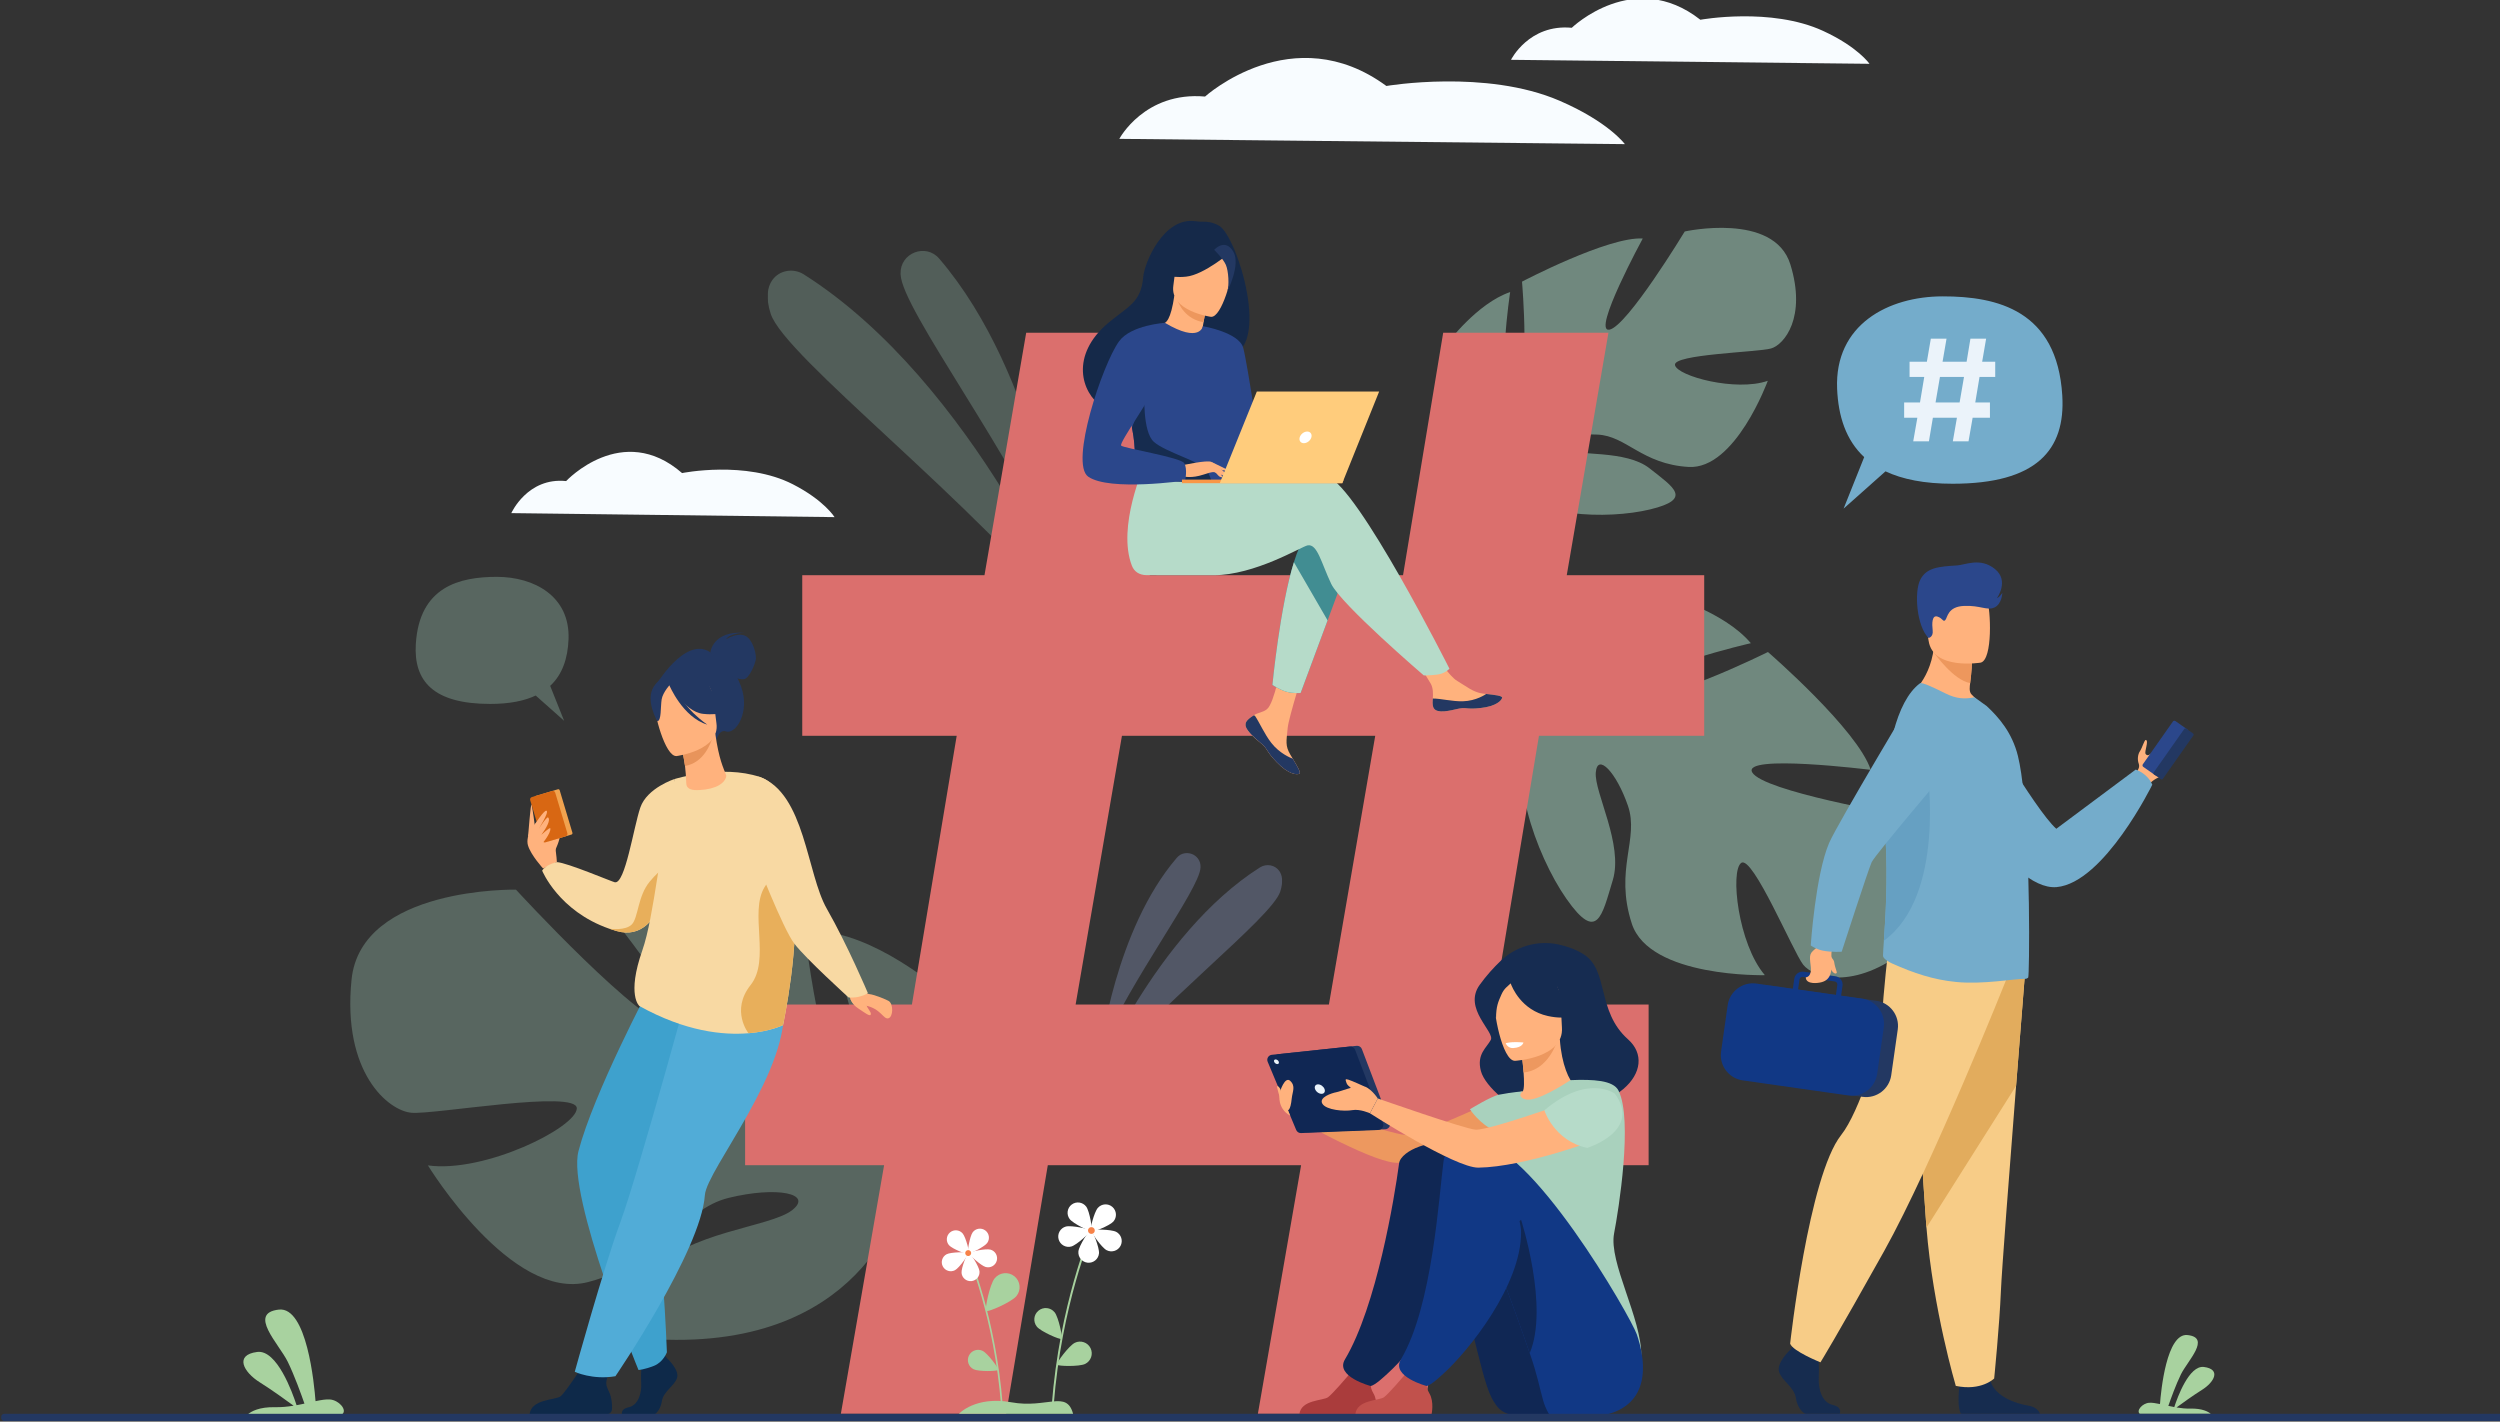 <?xml version="1.0" encoding="UTF-8" standalone="no"?>
<svg
   xmlns:dc="http://purl.org/dc/elements/1.1/"
   xmlns:cc="http://creativecommons.org/ns#"
   xmlns:rdf="http://www.w3.org/1999/02/22-rdf-syntax-ns#"
   xmlns:svg="http://www.w3.org/2000/svg"
   xmlns="http://www.w3.org/2000/svg"
   xmlns:sodipodi="http://sodipodi.sourceforge.net/DTD/sodipodi-0.dtd"
   xmlns:inkscape="http://www.inkscape.org/namespaces/inkscape"
   width="87.648mm"
   height="49.84mm"
   viewBox="0 0 87.648 49.84"
   version="1.1"
   id="svg32658"
   inkscape:version="1.0.2-2 (e86c870879, 2021-01-15)"
   sodipodi:docname="volthread-solutions.svg">
  <rect x="0" y="0" width="87.648" height="49.84" fill="#333333" stroke="none"/>
  <defs
     id="defs32652">
    <clipPath
       clipPathUnits="userSpaceOnUse"
       id="clipPath31614">
      <path
         d="M 40.72,-4.635 H 71.309 V 32.894 H 40.72 Z"
         id="path31612" />
    </clipPath>
    <clipPath
       clipPathUnits="userSpaceOnUse"
       id="clipPath31618">
      <path
         d="M 53.924,0.956 H 70.093 V 32.894 H 53.924 Z"
         id="path31616" />
    </clipPath>
    <clipPath
       clipPathUnits="userSpaceOnUse"
       id="clipPath31622">
      <path
         d="M 40.72,-4.635 H 71.309 V 30.934 H 40.72 Z"
         id="path31620" />
    </clipPath>
    <clipPath
       clipPathUnits="userSpaceOnUse"
       id="clipPath31666">
      <path
         d="M 73.047,-49.938 H 91.819 v 23.031 H 73.047 Z"
         id="path31664" />
    </clipPath>
    <clipPath
       clipPathUnits="userSpaceOnUse"
       id="clipPath31670">
      <path
         d="m 73.793,-46.508 h 9.923 v 19.6 h -9.923 z"
         id="path31668" />
    </clipPath>
    <clipPath
       clipPathUnits="userSpaceOnUse"
       id="clipPath31674">
      <path
         d="M 73.047,-49.938 H 91.819 v 21.828 H 73.047 Z"
         id="path31672" />
    </clipPath>
    <clipPath
       clipPathUnits="userSpaceOnUse"
       id="clipPath31718">
      <path
         d="m -0.731,-75.256 h 62.064 v 45.245 H -0.731 Z"
         id="path31716" />
    </clipPath>
    <clipPath
       clipPathUnits="userSpaceOnUse"
       id="clipPath31736">
      <path
         d="m 106.768,-39.267 h 49.214 v 38.103 h -49.214 z"
         id="path31734" />
    </clipPath>
    <clipPath
       clipPathUnits="userSpaceOnUse"
       id="clipPath31754">
      <path
         d="m 107.332,2.668 h 35.532 v 32.518 h -35.532 z"
         id="path31752" />
    </clipPath>
    <clipPath
       clipPathUnits="userSpaceOnUse"
       id="clipPath31978">
      <path
         d="M 5.762,-13.774 H 20.953 V 0.524 H 5.762 Z"
         id="path31976" />
    </clipPath>
  </defs>
  <sodipodi:namedview
     id="base"
     pagecolor="#ffffff"
     bordercolor="#666666"
     borderopacity="1.0"
     inkscape:pageopacity="0.0"
     inkscape:pageshadow="2"
     inkscape:zoom="1.979899"
     inkscape:cx="201.5569"
     inkscape:cy="55.53411"
     inkscape:document-units="mm"
     inkscape:current-layer="g31600"
     inkscape:document-rotation="0"
     showgrid="false"
     inkscape:window-width="2560"
     inkscape:window-height="1361"
     inkscape:window-x="-9"
     inkscape:window-y="-9"
     inkscape:window-maximized="1" />
  <g
     inkscape:label="Layer 1"
     inkscape:groupmode="layer"
     id="layer1"
     transform="translate(-62.009,-125.741)">
    <g
       id="g31600"
       transform="matrix(0.353,0,0,-0.353,-6.784,207.148)">
      <path
         d="m 219.519,90.166 h 9.363 c 0.501,0.426 -0.347,1.392 -1.234,1.457 -0.385,0.029 -0.872,-0.052 -1.429,-0.169 -0.129,1.711 -0.865,9.405 -3.638,9.095 -3.118,-0.346 0,-3.388 0.882,-5.189 0.653,-1.334 1.342,-3.247 1.656,-4.149 -0.253,-0.055 -0.515,-0.109 -0.783,-0.158 -0.413,1.269 -1.951,5.537 -3.906,5.289 -2.296,-0.291 -1.373,-2.002 0.254,-3.018 1.194,-0.747 2.66,-1.809 3.357,-2.321 -0.59,-0.096 -1.206,-0.161 -1.831,-0.147 -1.604,0.038 -2.386,-0.434 -2.69,-0.689"
         style="fill:#a8d29f;fill-opacity:1;fill-rule:nonzero;stroke:none"
         id="path31604" />
      <g
         id="g31606">
        <g
           id="g31608"
           transform="translate(230.4,172.8)">
          <g
             id="g31610" />
          <g
             id="g31656">
            <g
               clip-path="url(#clipPath31614)"
               opacity="0.5"
               id="g31654">
              <g
                 transform="translate(40.72,-4.635)"
                 id="g31652">
                <g
                   id="g31636">
                  <g
                     transform="translate(-40.72,4.635)"
                     id="g31634">
                    <g
                       id="g31624" />
                    <g
                       id="g31632">
                      <g
                         clip-path="url(#clipPath31618)"
                         opacity="0.5"
                         id="g31630">
                        <g
                           transform="translate(53.924,0.956)"
                           id="g31628">
                          <path
                             d="m 16.169,-3e-4 c 0,0 -2.331,19.526 -12.337,31.179 C 2.503,32.727 -0.042,31.741 6e-4,29.701 0.001,29.667 0.002,29.633 0.003,29.598 0.133,26.114 11.335,11.422 16.169,-3e-4"
                             style="fill:#addec9;fill-opacity:1;fill-rule:nonzero;stroke:none"
                             id="path31626" />
                        </g>
                      </g>
                    </g>
                  </g>
                </g>
                <g
                   id="g31650">
                  <g
                     transform="translate(-40.72,4.635)"
                     id="g31648">
                    <g
                       id="g31638" />
                    <g
                       id="g31646">
                      <g
                         clip-path="url(#clipPath31622)"
                         opacity="0.5"
                         id="g31644">
                        <g
                           transform="translate(40.72,-4.635)"
                           id="g31642">
                          <path
                             d="m 30.589,3e-4 c 0,0 -9.971,24.406 -27,35.2 C 2.55,35.858 1.143,35.62 0.447,34.606 -0.006,33.946 -0.21,32.915 0.299,31.305 1.656,27.013 20.649,12.563 30.589,3e-4"
                             style="fill:#addec9;fill-opacity:1;fill-rule:nonzero;stroke:none"
                             id="path31640" />
                        </g>
                      </g>
                    </g>
                  </g>
                </g>
              </g>
            </g>
          </g>
        </g>
      </g>
      <g
         id="g31658">
        <g
           id="g31660"
           transform="translate(230.4,172.8)">
          <g
             id="g31662" />
          <g
             id="g31708">
            <g
               clip-path="url(#clipPath31666)"
               opacity="0.5"
               id="g31706">
              <g
                 transform="translate(73.047,-49.938)"
                 id="g31704">
                <g
                   id="g31688">
                  <g
                     transform="translate(-73.047,49.938)"
                     id="g31686">
                    <g
                       id="g31676" />
                    <g
                       id="g31684">
                      <g
                         clip-path="url(#clipPath31670)"
                         opacity="0.5"
                         id="g31682">
                        <g
                           transform="translate(73.793,-46.508)"
                           id="g31680">
                          <path
                             d="m 0,0 c 0,0 1.431,11.983 7.571,19.134 0.816,0.95 2.378,0.345 2.352,-0.907 C 9.922,18.207 9.921,18.185 9.921,18.164 9.841,16.026 2.966,7.01 0,0"
                             style="fill:#aec3ff;fill-opacity:1;fill-rule:nonzero;stroke:none"
                             id="path31678" />
                        </g>
                      </g>
                    </g>
                  </g>
                </g>
                <g
                   id="g31702">
                  <g
                     transform="translate(-73.047,49.938)"
                     id="g31700">
                    <g
                       id="g31690" />
                    <g
                       id="g31698">
                      <g
                         clip-path="url(#clipPath31674)"
                         opacity="0.5"
                         id="g31696">
                        <g
                           transform="translate(73.047,-49.938)"
                           id="g31694">
                          <path
                             d="m -3e-4,0 c 0,0 6.119,14.978 16.57,21.602 0.637,0.404 1.5,0.257 1.928,-0.365 C 18.776,20.833 18.901,20.2 18.588,19.212 17.756,16.578 6.1,7.71 -3e-4,0"
                             style="fill:#aec3ff;fill-opacity:1;fill-rule:nonzero;stroke:none"
                             id="path31692" />
                        </g>
                      </g>
                    </g>
                  </g>
                </g>
              </g>
            </g>
          </g>
        </g>
      </g>
      <g
         id="g31710">
        <g
           id="g31712"
           transform="translate(230.4,172.8)">
          <g
             id="g31714" />
          <g
             id="g31726">
            <g
               clip-path="url(#clipPath31718)"
               opacity="0.3"
               id="g31724">
              <g
                 transform="translate(-0.731,-75.256)"
                 id="g31722">
                <path
                   d="m 47.262,40.508 c 0,0 5.532,-15.187 2.643,-16.042 C 47.015,23.612 44.96,41.834 44.96,41.834 c 0,0 -15.721,4.607 -21.346,3.112 0,0 11.557,-13.816 8.546,-13.933 -3.011,-0.117 -15.704,13.701 -15.704,13.701 0,0 -15.391,0.305 -16.33,-8.94 -0.939,-9.246 3.662,-13.033 5.966,-13.222 2.304,-0.189 16.472,2.335 16.407,0.43 -0.065,-1.905 -9.168,-6.435 -14.788,-5.656 0,0 8.3,-13.595 15.923,-11.582 7.623,2.014 9.23,7.203 13.964,8.361 4.733,1.159 8.45,0.445 6.265,-1.241 -2.185,-1.685 -10.441,-2.154 -13.771,-6.084 -3.33,-3.93 -6.133,-6.558 1.304,-6.765 20.355,-0.567 23.53,14.672 23.53,14.672 0,0 12.553,10.023 4.368,19.47 0,0 -6.226,5.603 -12.031,6.351"
                   style="fill:#addec9;fill-opacity:1;fill-rule:nonzero;stroke:none"
                   id="path31720" />
              </g>
            </g>
          </g>
        </g>
      </g>
      <g
         id="g31728">
        <g
           id="g31730"
           transform="translate(230.4,172.8)">
          <g
             id="g31732" />
          <g
             id="g31744">
            <g
               clip-path="url(#clipPath31736)"
               opacity="0.5"
               id="g31742">
              <g
                 transform="translate(106.768,-39.267)"
                 id="g31740">
                <path
                   d="m 47.115,2.833 c 5.228,4.173 -0.957,13.367 -0.957,13.367 0,0 -13.31,2.293 -14.413,4.161 -1.103,1.868 11.763,0.261 11.763,0.261 -1.289,3.986 -10.206,11.703 -10.206,11.703 0,0 -11.827,-5.861 -12.436,-3.779 -0.61,2.082 10.737,4.655 10.737,4.655 -2.716,3.221 -8.534,4.804 -8.534,4.804 -8.908,1.27 -10.078,-10.234 -10.078,-10.234 0,0 -4.143,-1.943 -10.079,-1.438 h -3e-4 c 0,0 -1.142,0.2 -2.911,0.139 l 0.438,-1.009 c 0.306,0.035 0.607,0.057 0.902,0.066 0.002,6e-4 0.004,6e-4 0.005,0 0.004,0 0.009,0 0.013,3e-4 0.186,-0.002 0.451,-0.005 0.775,-0.011 2e-4,0 8e-4,0 0.001,-3e-4 6e-4,6e-4 0.001,-2e-4 0.002,0 0.737,-0.046 1.274,-0.061 1.653,-0.054 0.001,0 0.003,3e-4 0.004,6e-4 2.296,-0.103 5.342,-0.363 6.245,-1.026 0,0 0.109,0.18 0.369,0.417 -0.118,-0.133 -0.24,-0.272 -0.369,-0.417 -2.953,-3.333 0.175,-12.24 3.249,-16.625 3.074,-4.385 3.522,-1.698 4.601,1.849 1.08,3.547 -1.855,8.726 -1.687,10.704 0.168,1.979 2.049,0.009 3.193,-3.307 1.145,-3.316 -1.369,-6.312 0.385,-11.709 1.754,-5.397 13.216,-5.12 13.216,-5.12 -2.663,3.098 -3.47,10.371 -2.343,11.153 1.127,0.782 5.124,-8.775 6.136,-10.095 1.013,-1.32 5.098,-2.628 10.327,1.545"
                   style="fill:#addec9;fill-opacity:1;fill-rule:nonzero;stroke:none"
                   id="path31738" />
              </g>
            </g>
          </g>
        </g>
      </g>
      <g
         id="g31746">
        <g
           id="g31748"
           transform="translate(230.4,172.8)">
          <g
             id="g31750" />
          <g
             id="g31762">
            <g
               clip-path="url(#clipPath31754)"
               opacity="0.5"
               id="g31760">
              <g
                 transform="translate(107.332,2.668)"
                 id="g31758">
                <path
                   d="m 34.964,28.882 c -1.619,5.241 -10.49,3.274 -10.49,3.274 0,0 -5.739,-9.473 -7.495,-9.755 -1.756,-0.282 3.325,9.057 3.325,9.057 -3.429,0.211 -11.991,-4.284 -11.991,-4.284 0,0 0.931,-10.784 -0.841,-10.626 -1.772,0.159 -0.337,9.591 -0.337,9.591 C 3.863,25.031 0.911,21.064 0.911,21.064 -2.726,14.645 5.704,10.305 5.704,10.305 c 0,0 0.242,-3.744 -1.922,-8.125 l -3e-4,-3e-4 c 0,0 -0.495,-0.812 -0.978,-2.18 l 0.901,0.032 c 0.066,0.244 0.138,0.481 0.22,0.708 0,0.002 6e-4,0.003 0.002,0.004 0.001,0.003 0.002,0.006 0.004,0.01 0.057,0.142 0.139,0.343 0.241,0.589 0,3e-4 3e-4,6e-4 5e-4,8e-4 -2e-4,6e-4 3e-4,6e-4 3e-4,0.001 0.257,0.549 0.429,0.954 0.536,1.246 3e-4,9e-4 9e-4,0.002 9e-4,0.003 0.766,1.722 1.878,3.969 2.654,4.459 0,0 -0.105,0.137 -0.207,0.407 C 7.222,7.329 7.291,7.194 7.364,7.052 9.023,3.799 16.759,3.519 21.028,4.552 c 4.268,1.033 2.352,2.18 -0.032,4.067 -2.384,1.887 -7.217,1.198 -8.677,1.919 -1.46,0.721 0.607,1.567 3.481,1.447 2.874,-0.12 4.408,-2.936 9.053,-3.214 4.646,-0.278 7.868,8.554 7.868,8.554 -3.162,-1.104 -8.957,0.458 -9.216,1.553 -0.259,1.095 8.233,1.282 9.544,1.66 1.311,0.377 3.533,3.104 1.915,8.345"
                   style="fill:#addec9;fill-opacity:1;fill-rule:nonzero;stroke:none"
                   id="path31756" />
              </g>
            </g>
          </g>
        </g>
      </g>
      <path
         d="m 306.05,216.825 c 0,0 2.51,4.726 8.514,4.201 0,0 8.716,7.876 18.01,1.05 0,0 9.88,1.691 17.196,-1.464 4.878,-2.104 6.49,-4.311 6.49,-4.311 z"
         style="fill:#f8fcff;fill-opacity:1;fill-rule:nonzero;stroke:none"
         id="path31764" />
      <path
         d="m 344.95,224.674 c 0,0 1.78,3.579 6.037,3.182 0,0 6.181,5.966 12.771,0.796 0,0 7.006,1.281 12.194,-1.109 3.459,-1.594 4.602,-3.265 4.602,-3.265 z"
         style="fill:#f8fcff;fill-opacity:1;fill-rule:nonzero;stroke:none"
         id="path31766" />
      <path
         d="m 245.664,179.653 c 0,0 1.605,3.58 5.444,3.182 0,0 5.573,5.966 11.516,0.795 0,0 6.317,1.281 10.995,-1.109 3.119,-1.594 4.149,-3.266 4.149,-3.266 z"
         style="fill:#f8fcff;fill-opacity:1;fill-rule:nonzero;stroke:none"
         id="path31768" />
      <path
         d="m 326.865,130.846 4.601,26.69 h -25.156 l -4.601,-26.69 z m -44.176,-15.953 h -13.805 v 15.953 h 16.566 l 4.448,26.69 h -15.339 v 15.952 h 18.1 l 4.142,24.082 h 16.413 l -4.142,-24.082 h 25.156 l 3.988,24.082 h 16.413 l -4.141,-24.082 h 13.652 v -15.952 h -16.413 l -4.448,-26.69 h 15.339 v -15.953 h -18.1 l -4.295,-24.696 h -16.413 l 4.295,24.696 H 298.947 L 294.806,90.198 h -16.413 z"
         style="fill:#db6f6d;fill-opacity:1;fill-rule:nonzero;stroke:none"
         id="path31770" />
      <path
         d="m 249.913,145.892 c -3e-4,0.05 0.73,1.559 0.497,1.675 -0.232,0.116 -0.648,0.099 -0.696,-0.166 -0.049,-0.264 0.199,-1.509 0.199,-1.509"
         style="fill:#ffb27d;fill-opacity:1;fill-rule:nonzero;stroke:none"
         id="path31772" />
      <path
         d="m 250.188,144.992 c 3e-4,0.148 -0.171,2.408 -0.552,2.858 -0.381,0.45 -1.159,1.089 -1.404,1.07 -0.245,-0.02 -1.202,-1.292 -0.914,-2.267 0.288,-0.975 1.503,-2.294 1.503,-2.294 z"
         style="fill:#ffb27d;fill-opacity:1;fill-rule:nonzero;stroke:none"
         id="path31774" />
      <path
         d="m 251.641,147.73 -2.219,-0.665 c -0.074,-0.022 -0.151,0.02 -0.173,0.093 l -1.268,4.231 c -0.022,0.074 0.02,0.151 0.093,0.173 l 2.219,0.665 c 0.074,0.022 0.151,-0.02 0.173,-0.093 l 1.268,-4.232 c 0.022,-0.073 -0.02,-0.151 -0.093,-0.173"
         style="fill:#f1a34f;fill-opacity:1;fill-rule:nonzero;stroke:none"
         id="path31776" />
      <path
         d="m 251.064,147.557 -2.013,-0.603 c -0.13,-0.039 -0.268,0.035 -0.307,0.166 l -1.206,4.025 c -0.039,0.13 0.035,0.268 0.166,0.307 l 2.013,0.603 c 0.131,0.039 0.268,-0.035 0.307,-0.166 l 1.206,-4.025 c 0.039,-0.131 -0.035,-0.268 -0.166,-0.307"
         style="fill:#d86713;fill-opacity:1;fill-rule:nonzero;stroke:none"
         id="path31778" />
      <path
         d="m 248.003,148.755 c 0,0 0.924,1.422 1.15,1.343 0.322,-0.113 -0.838,-1.917 -0.838,-1.917 0,0 0.86,1.348 0.994,1.247 0.306,-0.231 -0.181,-1.078 -0.664,-1.727 0,0 0.864,0.791 0.893,0.649 0.099,-0.499 -0.949,-1.709 -0.949,-1.709 l -0.586,1.337 z"
         style="fill:#ffb27d;fill-opacity:1;fill-rule:nonzero;stroke:none"
         id="path31780" />
      <path
         d="m 247.31,147.435 c 0.045,0.174 0.27,3.569 0.367,3.247 0.096,-0.322 0.326,-2.102 0.326,-2.102 z"
         style="fill:#ffb27d;fill-opacity:1;fill-rule:nonzero;stroke:none"
         id="path31782" />
      <path
         d="m 262.057,148.37 c 0,0 -0.097,-3.692 -1.162,-6.671 -0.841,-2.353 -2.286,-4.261 -4.764,-3.556 -0.253,0.072 -0.499,0.149 -0.737,0.233 -0.002,0.001 -0.003,0.001 -0.003,0.001 -5.035,1.754 -6.665,5.769 -6.665,5.769 0.375,0.619 1.462,0.846 1.462,0.846 1.014,-0.054 5.47,-1.947 5.755,-2.004 1.03,-0.207 1.863,5.457 2.533,7.419 0.67,1.962 3.411,2.84 3.411,2.84 l 0.17,-4.877 z"
         style="fill:#f8d9a3;fill-opacity:1;fill-rule:nonzero;stroke:none"
         id="path31784" />
      <path
         d="m 260.992,144.359 -0.097,-2.66 c -0.841,-2.353 -2.286,-4.261 -4.764,-3.556 -0.253,0.072 -0.499,0.149 -0.737,0.233 0.079,-0.01 1.596,-0.215 2.231,0.42 0.652,0.653 0.584,2.818 1.786,4.26 1.203,1.443 1.581,1.304 1.581,1.304"
         style="fill:#e8af5b;fill-opacity:1;fill-rule:nonzero;stroke:none"
         id="path31786" />
      <path
         d="m 261.131,95.712 c 0,0 1.239,-1.131 0.998,-1.934 -0.242,-0.804 -1.36,-1.34 -1.511,-2.322 -0.151,-0.982 -0.756,-1.518 -1.3,-1.518 h -2.594 c 0,0 -0.401,0.691 0.567,0.899 0.967,0.208 1.332,1.363 1.272,2.434 -0.061,1.071 0.09,2.5 0.09,2.5 l 2.056,0.476 z"
         style="fill:#0e2949;fill-opacity:1;fill-rule:nonzero;stroke:none"
         id="path31788" />
      <path
         d="m 247.477,90.143 h 7.637 c 0.299,0 0.545,0.238 0.554,0.537 0.012,0.447 -0.025,1.098 -0.273,1.647 -0.408,0.904 -0.665,1.062 1.057,3.692 -0.518,-0.533 -1.914,-0.289 -3.092,-0.131 -0.144,-0.234 -2.33,-3.611 -2.812,-3.957 -0.533,-0.382 -2.907,-0.246 -3.071,-1.788"
         style="fill:#0e2949;fill-opacity:1;fill-rule:nonzero;stroke:none"
         id="path31790" />
      <path
         d="m 259.377,132.496 c 0,0 -5.537,-10.448 -7.042,-16.202 -1.168,-4.466 5.96,-21.745 5.96,-21.745 0,0 0.583,0.039 1.533,0.412 0.933,0.367 1.288,1.351 1.288,1.351 0,0 -0.423,12.355 -1.865,18.332 -0.324,1.342 1.569,5.669 4.764,8.04 3.195,2.37 4.525,9.997 2.623,10.512 -1.902,0.515 -7.261,-0.699 -7.261,-0.699"
         style="fill:#3ea1cd;fill-opacity:1;fill-rule:nonzero;stroke:none"
         id="path31792" />
      <path
         d="m 264.118,135.463 c 0,0 -5.821,-21.34 -7.587,-26.131 -1.766,-4.792 -4.566,-14.962 -4.566,-14.962 0,0 1.77,-0.831 4.038,-0.438 0,0 8.512,12.47 8.883,17.982 0.171,2.547 8.733,12.647 7.779,19.232 z"
         style="fill:#51acd7;fill-opacity:1;fill-rule:nonzero;stroke:none"
         id="path31794" />
      <path
         d="m 272.65,128.804 c 0,0 -1.239,-0.624 -3.429,-0.808 h -0.002 c -2.507,-0.21 -6.263,0.159 -10.836,2.705 0,0 -1.276,1.051 0.292,5.522 1.186,3.385 1.764,10.52 3.212,17.023 0,0 4.697,1.474 8.466,0.2 2.879,-0.974 2.593,-5.393 3.125,-9.994 0.049,-0.43 0.106,-0.861 0.173,-1.29 0.786,-5.037 -1.001,-13.357 -1.001,-13.357"
         style="fill:#f8d9a3;fill-opacity:1;fill-rule:nonzero;stroke:none"
         id="path31796" />
      <path
         d="m 260.231,162.873 c 0,0 3.206,5.219 5.689,2.533 0,0 1.623,-0.415 2.553,-2.942 0.949,-2.578 -0.529,-4.855 -1.515,-4.487 -0.633,0.236 -0.929,-0.854 -0.929,-0.854 z"
         style="fill:#233862;fill-opacity:1;fill-rule:nonzero;stroke:none"
         id="path31798" />
      <path
         d="m 265.428,165.818 c 0,0 0.221,2.161 3.378,1.95 0,0 -1.493,-0.027 -1.814,-0.649 0,0 1.086,0.7 1.878,0.359 0.792,-0.34 1.127,-1.822 1.085,-2.294 -0.043,-0.472 -0.651,-1.945 -1.183,-2.022 -0.532,-0.076 -1.23,0.3 -1.23,0.3 z"
         style="fill:#233862;fill-opacity:1;fill-rule:nonzero;stroke:none"
         id="path31800" />
      <path
         d="m 267.019,153.578 c -0.296,0.79 -0.738,1.62 -1.093,4.144 l -0.19,-0.067 -3.187,-1.123 c 0,0 0.224,-1.022 0.366,-1.994 0.058,-0.397 0.1,-1.107 0.127,-1.727 0.028,-0.633 0.65,-0.693 1.284,-0.664 1.685,0.078 2.614,0.706 2.692,1.429"
         style="fill:#ffb27d;fill-opacity:1;fill-rule:nonzero;stroke:none"
         id="path31802" />
      <path
         d="m 262.549,156.533 c 0,0 0.224,-1.022 0.366,-1.994 1.828,0.316 2.557,2.131 2.821,3.116 z"
         style="fill:#e8945b;fill-opacity:1;fill-rule:nonzero;stroke:none"
         id="path31804" />
      <path
         d="m 266.024,158.062 c 0,0 0.743,1.659 0.786,2.992 0.031,0.952 -0.937,4.323 -4.322,3.33 0,0 -0.99,-0.244 -1.841,-1.017 -0.677,-0.615 -1.603,-1.865 0.041,-4.692 l 0.461,-0.969 z"
         style="fill:#233862;fill-opacity:1;fill-rule:nonzero;stroke:none"
         id="path31806" />
      <path
         d="m 262.069,155.524 c 0,0 4.354,0.554 3.967,3.26 -0.387,2.706 -0.086,4.6 -2.882,4.361 -2.796,-0.24 -3.187,-1.349 -3.278,-2.284 -0.09,-0.934 1.05,-5.411 2.193,-5.337"
         style="fill:#ffb27d;fill-opacity:1;fill-rule:nonzero;stroke:none"
         id="path31808" />
      <path
         d="m 261.166,162.926 c 0,0 1.647,-3.003 3.539,-3.209 1.893,-0.206 2.614,0.397 2.614,0.397 0,0 -1.56,0.91 -2.131,2.81 0,0 -3.344,1.642 -4.023,0.002"
         style="fill:#233862;fill-opacity:1;fill-rule:nonzero;stroke:none"
         id="path31810" />
      <path
         d="m 261.498,162.711 c 0,0 -0.786,-0.837 -0.903,-1.557 -0.117,-0.72 -0.01,-2.152 -0.431,-2.164 0,0 -1.207,2.028 -0.376,3.394 0.881,1.448 1.71,0.327 1.71,0.327"
         style="fill:#233862;fill-opacity:1;fill-rule:nonzero;stroke:none"
         id="path31812" />
      <path
         d="m 261.348,162.58 c 0,0 1.326,-3.202 3.783,-3.934 0,0 -2.597,1.71 -3.109,3.876 -0.512,2.166 -0.674,0.058 -0.674,0.058"
         style="fill:#233862;fill-opacity:1;fill-rule:nonzero;stroke:none"
         id="path31814" />
      <path
         d="m 272.65,128.804 c 0,0 -1.239,-0.624 -3.429,-0.808 h -0.002 c 0,0 -1.799,2.256 0.208,4.784 2.007,2.528 -0.157,7.192 1.389,9.73 1.076,1.765 2.123,1.354 2.661,0.942 0.049,-0.43 0.106,-0.861 0.173,-1.29 0.786,-5.037 -1.001,-13.357 -1.001,-13.357"
         style="fill:#e8af5b;fill-opacity:1;fill-rule:nonzero;stroke:none"
         id="path31816" />
      <path
         d="m 280.548,132.553 c 0,0 0.267,-0.621 0.64,-0.663 0.609,-0.068 1.768,-0.578 1.95,-0.686 0.493,-0.293 0.46,-1.603 -0.033,-1.727 -0.494,-0.123 -0.74,0.976 -2.282,1.271 -0.523,0.1 -1.285,-0.262 -1.593,0.991 z"
         style="fill:#ffb27d;fill-opacity:1;fill-rule:nonzero;stroke:none"
         id="path31818" />
      <path
         d="m 270.353,153.446 c 4.483,-1.649 4.649,-9.591 6.647,-13.088 2.061,-3.607 4.069,-8.355 4.069,-8.355 0,0 -0.036,-0.142 -0.805,-0.362 -0.541,-0.155 -1.106,-0.089 -1.106,-0.089 0,0 -4.235,3.832 -5.386,5.343 -1.151,1.511 -3.864,8.524 -3.864,8.524 0,0 -1.334,8.682 0.446,8.028"
         style="fill:#f8d9a3;fill-opacity:1;fill-rule:nonzero;stroke:none"
         id="path31820" />
      <path
         d="m 279.341,131.43 c 0,0 0.109,-0.534 0.77,-0.965 0.661,-0.432 1.191,-0.864 1.255,-0.596 0.064,0.267 -0.368,0.555 -0.471,1.048 -0.103,0.493 -1.554,0.513 -1.554,0.513"
         style="fill:#ffb27d;fill-opacity:1;fill-rule:nonzero;stroke:none"
         id="path31822" />
      <path
         d="m 349.652,136.816 c -2.059,0.44 -4.206,-0.183 -5.73,-1.636 -0.672,-0.641 -1.409,-1.441 -2.087,-2.387 -1.679,-2.345 1.536,-4.665 1.108,-5.46 -0.427,-0.794 -1.418,-1.421 -0.985,-3.08 0.434,-1.659 3.293,-3.811 4.225,-3.906 9.447,-0.97 13.547,4.238 10.389,7.045 -3.158,2.808 -1.869,6.88 -4.433,8.463 -0.792,0.489 -1.662,0.785 -2.487,0.961"
         style="fill:#162c51;fill-opacity:1;fill-rule:nonzero;stroke:none"
         id="path31824" />
      <path
         d="m 344.716,122 c 0,0 -8.622,-4.176 -10.236,-4.106 -1.615,0.07 -11.709,3.625 -11.709,3.625 l 0.254,-1.712 c 0,0 7.68,-4.417 10.364,-4.667 2.643,-0.247 11.682,2.372 12.554,2.925 0.873,0.553 1.31,3.375 -1.226,3.935"
         style="fill:#ed985f;fill-opacity:1;fill-rule:nonzero;stroke:none"
         id="path31826" />
      <path
         d="m 343.766,118.06 c 0.781,-0.542 1.761,-0.989 2.991,-1.273 4.61,-1.065 6.377,2.831 7.041,5.506 -0.629,0.36 -1.22,0.439 -1.562,0.48 -0.333,0.039 -0.683,0.066 -0.974,0.08 -0.518,0.397 -1.289,2.019 -1.46,4.539 l -0.217,-0.058 -3.633,-0.994 c 0,0 0.166,-1.155 0.248,-2.247 0.063,-0.854 0.073,-1.671 -0.089,-1.87 -0.283,-0.062 -0.454,-0.102 -0.454,-0.102 0,0 0,-0.001 -0.002,-0.003 -0.049,-0.08 -1.103,-1.813 -1.889,-4.057"
         style="fill:#ffb27d;fill-opacity:1;fill-rule:nonzero;stroke:none"
         id="path31828" />
      <path
         d="m 345.952,126.339 c 0,0 0.167,-1.154 0.248,-2.247 2.058,0.206 3.014,2.166 3.386,3.241 z"
         style="fill:#ed985f;fill-opacity:1;fill-rule:nonzero;stroke:none"
         id="path31830" />
      <path
         d="m 345.337,125.255 c 0,0 4.886,0.27 4.671,3.31 -0.214,3.04 0.272,5.122 -2.857,5.079 -3.129,-0.044 -3.652,-1.247 -3.827,-2.279 -0.175,-1.032 0.737,-6.102 2.013,-6.11"
         style="fill:#ffb27d;fill-opacity:1;fill-rule:nonzero;stroke:none"
         id="path31832" />
      <path
         d="m 343.348,133.066 c 0.689,0.968 1.273,0.808 1.612,0.557 2.563,1.658 4.437,-0.387 4.437,-0.387 0.483,-2.158 2.146,-3.294 2.146,-3.294 0,0 -0.866,-0.693 -2.939,-0.233 -2.651,0.588 -3.562,2.887 -3.686,3.24 -0.279,-0.289 -0.639,-0.473 -0.915,-1.099 -0.328,-0.745 -0.534,-1.177 -0.54,-2.399 0,0 -1.149,2.164 -0.115,3.616"
         style="fill:#162c51;fill-opacity:1;fill-rule:nonzero;stroke:none"
         id="path31834" />
      <path
         d="m 355.19,108.126 c 0.441,2.256 1.88,11.268 0.441,14.168 -0.517,1.042 -2.544,1.136 -4.769,1.044 -0.692,-0.447 -3.329,-2.136 -4.413,-1.925 -0.011,0.002 -0.033,0.007 -0.06,0.014 -0.51,0.128 -0.703,0.486 -0.277,0.795 8e-4,5e-4 -0.977,-0.069 -2.345,-0.327 -0.773,-0.145 -2.895,-1.448 -2.895,-1.448 0,0 0.962,-1.497 2.51,-2.152 -0.263,-2.354 0.128,-3.393 2.571,-8.831 2.064,-4.596 -0.279,-8.735 -0.279,-8.735 0,0 12.149,-9.768 12.217,-4.795 0.051,3.744 -3.265,9.307 -2.701,12.19"
         style="fill:#a9d1bd;fill-opacity:1;fill-rule:nonzero;stroke:none"
         id="path31836" />
      <path
         d="m 345.072,90.109 c -0.661,0.075 -1.256,0.436 -1.625,0.989 -0.059,0.088 -0.121,0.182 -0.188,0.283 -1.383,2.094 -1.921,8.505 -5.032,15.335 -0.758,1.663 -3.478,1.962 -4.219,3.842 0,0 -1.825,6.093 3.494,6.272 5.319,0.18 14.245,-16.953 14.386,-18.75 0.137,-1.741 3.517,-9.138 -6.816,-7.972"
         style="fill:#102754;fill-opacity:1;fill-rule:nonzero;stroke:none"
         id="path31838" />
      <path
         d="m 323.931,90.144 h 7.571 c 0,0 0.283,1.24 -0.214,2.083 -0.44,0.746 -0.272,1.172 0.054,1.789 -0.343,-0.144 -0.787,-0.275 -1.275,-0.246 -0.377,0.022 -0.776,0.198 -1.126,0.406 -0.326,-0.382 -1.721,-2.005 -2.157,-2.326 -0.495,-0.365 -2.701,-0.235 -2.853,-1.706"
         style="fill:#aa3c3c;fill-opacity:1;fill-rule:nonzero;stroke:none"
         id="path31840" />
      <path
         d="m 333.835,115.069 c -0.456,-3.418 -2.236,-14.205 -5.377,-19.468 -1.012,-1.696 2.551,-2.648 2.57,-2.643 0.478,0.125 1.274,0.887 1.641,1.218 2.55,2.297 7.725,8.804 7.725,14.02 0,2.544 0.044,7.401 -1.805,8.635 -1.139,0.76 -4.574,-0.405 -4.755,-1.763"
         style="fill:#102754;fill-opacity:1;fill-rule:nonzero;stroke:none"
         id="path31842" />
      <path
         d="m 348.769,90.101 c 0,0 -0.384,0.575 -0.627,1.43 -0.407,1.428 -0.552,2.467 -1.333,4.692 -0.821,2.335 -1.795,5.208 -3.012,8.198 -0.376,0.923 -0.775,1.857 -1.199,2.789 -0.758,1.663 -2.842,1.433 -3.583,3.313 0,0 -2.894,6.517 2.426,6.696 5.319,0.18 15.426,-17.432 16.007,-19.138 0.636,-1.867 2.921,-9.769 -8.677,-7.98"
         style="fill:#113885;fill-opacity:1;fill-rule:nonzero;stroke:none"
         id="path31844" />
      <path
         d="m 329.488,90.144 h 7.571 c 0,0 0.283,1.24 -0.214,2.083 -0.44,0.746 -0.271,1.172 0.054,1.789 -0.343,-0.144 -0.787,-0.275 -1.275,-0.246 -0.377,0.022 -0.776,0.198 -1.126,0.406 -0.326,-0.382 -1.721,-2.005 -2.157,-2.326 -0.495,-0.365 -2.701,-0.235 -2.853,-1.706"
         style="fill:#c1514c;fill-opacity:1;fill-rule:nonzero;stroke:none"
         id="path31846" />
      <path
         d="m 346.808,96.223 c -0.821,2.335 -1.795,5.208 -3.013,8.198 0.318,2.265 1.004,4.246 2.157,5.045 0,0 2.798,-8.667 0.856,-13.243"
         style="fill:#102754;fill-opacity:1;fill-rule:nonzero;stroke:none"
         id="path31848" />
      <path
         d="m 338.254,115.312 c -0.456,-3.418 -1.098,-14.447 -4.238,-19.71 -1.012,-1.696 2.551,-2.648 2.57,-2.643 0.478,0.125 1.274,0.887 1.641,1.218 2.55,2.297 7.725,8.804 7.725,14.02 0,2.543 -2.985,7.197 -4.834,8.431 -1.139,0.76 -2.683,0.041 -2.863,-1.316"
         style="fill:#113885;fill-opacity:1;fill-rule:nonzero;stroke:none"
         id="path31850" />
      <path
         d="m 321.866,125.923 7.753,0.823 c 0.226,0.024 0.44,-0.107 0.52,-0.319 l 2.774,-7.289 c 0.122,-0.32 -0.106,-0.664 -0.448,-0.678 l -7.693,-0.31 c -0.209,-0.008 -0.401,0.114 -0.482,0.307 l -2.834,6.776 c -0.129,0.309 0.076,0.656 0.409,0.691"
         style="fill:#233862;fill-opacity:1;fill-rule:nonzero;stroke:none"
         id="path31852" />
      <path
         d="m 321.193,125.853 7.753,0.824 c 0.226,0.024 0.44,-0.107 0.52,-0.32 l 2.774,-7.289 c 0.122,-0.32 -0.106,-0.664 -0.448,-0.678 l -7.693,-0.31 c -0.209,-0.008 -0.401,0.114 -0.482,0.307 l -2.834,6.776 c -0.129,0.309 0.076,0.655 0.409,0.691"
         style="fill:#102754;fill-opacity:1;fill-rule:nonzero;stroke:none"
         id="path31854" />
      <path
         d="m 325.49,122.449 c -0.095,0.26 0.039,0.471 0.3,0.471 0.26,0 0.548,-0.211 0.643,-0.471 0.095,-0.26 -0.039,-0.471 -0.3,-0.471 -0.26,0 -0.548,0.211 -0.643,0.471"
         style="fill:#ebf3fa;fill-opacity:1;fill-rule:nonzero;stroke:none"
         id="path31856" />
      <path
         d="m 321.425,125.164 c -0.046,0.128 0.019,0.231 0.147,0.231 0.128,0 0.269,-0.103 0.316,-0.231 0.046,-0.128 -0.019,-0.232 -0.147,-0.232 -0.128,0 -0.269,0.103 -0.316,0.232"
         style="fill:#ebf3fa;fill-opacity:1;fill-rule:nonzero;stroke:none"
         id="path31858" />
      <path
         d="m 353.798,122.294 c 0,0 -10.746,-3.957 -12.36,-3.876 -1.044,0.052 -9.718,3.101 -9.718,3.101 l -0.779,-1.473 c 0,0 8.443,-5.426 10.764,-5.399 4.582,0.053 12.314,2.865 13.187,3.419 0.873,0.553 1.442,3.669 -1.094,4.229"
         style="fill:#ffb27d;fill-opacity:1;fill-rule:nonzero;stroke:none"
         id="path31860" />
      <path
         d="m 331.72,121.519 c 0,0 -0.779,1.198 -1.554,1.234 -0.775,0.035 -2.114,-0.529 -2.573,-0.617 -0.458,-0.088 -1.762,-0.511 -1.375,-1.145 0.388,-0.634 2.185,-0.775 2.961,-0.634 0.775,0.141 1.762,-0.31 1.762,-0.31 z"
         style="fill:#ffb27d;fill-opacity:1;fill-rule:nonzero;stroke:none"
         id="path31862" />
      <path
         d="m 330.377,122.716 c 0,0 -1.233,0.566 -1.586,0.671 -0.352,0.106 -0.282,-0.002 -0.176,-0.336 0.106,-0.334 0.74,-0.653 0.74,-0.758 0,-0.105 1.022,0.422 1.022,0.422"
         style="fill:#ffb27d;fill-opacity:1;fill-rule:nonzero;stroke:none"
         id="path31864" />
      <path
         d="m 321.991,122.153 c 0,0 0.492,1.621 1.032,1.112 0.562,-0.53 0.221,-1.06 0.152,-1.736 -0.132,-1.292 -0.393,-1.236 -0.558,-1.178 -0.165,0.058 -0.809,1.152 -0.626,1.802"
         style="fill:#ffb27d;fill-opacity:1;fill-rule:nonzero;stroke:none"
         id="path31866" />
      <path
         d="m 321.962,121.907 c 0,0 -0.249,-1.38 1.062,-2.1 l -0.388,0.949 z"
         style="fill:#ffb27d;fill-opacity:1;fill-rule:nonzero;stroke:none"
         id="path31868" />
      <path
         d="m 344.423,127.003 c 0,0 0.462,0.182 1.762,0.077 0,0 -0.069,-0.507 -1.028,-0.557 -0.543,-0.028 -0.734,0.48 -0.734,0.48"
         style="fill:#ffffff;fill-opacity:1;fill-rule:nonzero;stroke:none"
         id="path31870" />
      <path
         d="m 348.262,120.342 c 0,0 0.961,-3.042 4.262,-3.735 0,0 5.45,1.679 2.737,5.392 0,0 -2.683,1.994 -6.998,-1.658"
         style="fill:#b6dbc9;fill-opacity:1;fill-rule:nonzero;stroke:none"
         id="path31872" />
      <path
         d="m 321.962,121.712 c 0,0 -0.227,0.759 -0.24,0.891 -0.013,0.132 0.003,0.198 0.12,0.105 0.117,-0.092 0.295,-0.336 0.242,-0.566 -0.052,-0.231 -0.122,-0.43 -0.122,-0.43"
         style="fill:#ffb27d;fill-opacity:1;fill-rule:nonzero;stroke:none"
         id="path31874" />
      <path
         d="m 318.75,159.056 c -0.178,-0.204 -0.201,-0.432 -0.113,-0.675 0,-0.001 6e-4,-0.003 0.002,-0.003 0.163,-0.45 0.701,-0.953 1.326,-1.455 0.08,-0.065 0.151,-0.123 0.213,-0.177 0.016,-0.014 0.032,-0.028 0.048,-0.043 0.013,-0.011 0.025,-0.022 0.037,-0.033 0.583,-0.537 0.363,-0.66 1.411,-1.751 1.194,-1.242 2.016,-1.265 2.25,-1.152 0.198,0.097 -0.204,0.755 -0.649,1.496 -0.021,0.036 -0.043,0.072 -0.065,0.108 -0.059,0.098 -0.118,0.198 -0.177,0.297 -0.522,0.891 -0.388,1.31 -0.264,2.636 0.1,1.078 1.677,6.022 1.677,6.022 l -2.288,0.394 c 0,0 -0.689,-3.937 -1.448,-4.543 -0.406,-0.323 -0.861,-0.327 -1.251,-0.567 -0.028,-0.017 -0.055,-0.034 -0.081,-0.051 -0.222,-0.147 -0.448,-0.299 -0.626,-0.503"
         style="fill:#ffb27d;fill-opacity:1;fill-rule:nonzero;stroke:none"
         id="path31876" />
      <path
         d="m 318.75,159.056 c -0.178,-0.204 -0.201,-0.432 -0.113,-0.675 0,-0.001 6e-4,-0.003 0.002,-0.003 0.199,-0.45 0.724,-0.95 1.328,-1.45 0.079,-0.066 0.149,-0.126 0.211,-0.182 0.016,-0.014 0.032,-0.028 0.048,-0.043 0.013,-0.011 0.025,-0.022 0.037,-0.033 0.583,-0.537 0.363,-0.66 1.411,-1.751 1.194,-1.242 2.016,-1.265 2.25,-1.152 0.198,0.097 -0.204,0.755 -0.649,1.496 -0.232,0.085 -1.312,0.524 -2.128,1.568 -0.693,0.884 -1.163,2.011 -1.635,2.703 -0.052,0.01 -0.083,0.015 -0.134,0.025 -0.222,-0.147 -0.448,-0.299 -0.626,-0.503"
         style="fill:#233862;fill-opacity:1;fill-rule:nonzero;stroke:none"
         id="path31878" />
      <path
         d="m 337.201,160.486 c 0.141,-0.706 1.148,-0.588 2.273,-0.314 1.125,0.275 0.858,-0.052 2.458,0.125 1.601,0.177 2.086,0.774 2.135,1.012 0.044,0.211 -0.747,0.286 -1.596,0.384 -0.107,0.012 -0.214,0.025 -0.321,0.038 -0.958,0.12 -1.66,0.738 -2.53,1.246 -0.824,0.481 -2.054,2.44 -2.054,2.44 l -2.195,-0.174 c 0,0 1.152,-1.75 1.598,-2.51 0.262,-0.448 0.248,-1.039 0.215,-1.496 -0.017,-0.248 -0.033,-0.502 0.017,-0.751"
         style="fill:#ffb27d;fill-opacity:1;fill-rule:nonzero;stroke:none"
         id="path31880" />
      <path
         d="m 339.474,160.172 c 1.125,0.275 0.857,-0.052 2.458,0.125 1.601,0.177 2.086,0.774 2.135,1.012 0.044,0.211 -0.748,0.286 -1.596,0.384 l -0.008,-0.016 c 0,0 -0.96,-0.681 -2.293,-0.712 -1.086,-0.027 -2.236,0.285 -2.986,0.272 -0.017,-0.248 -0.033,-0.502 0.017,-0.751 0.141,-0.706 1.148,-0.588 2.273,-0.314"
         style="fill:#233862;fill-opacity:1;fill-rule:nonzero;stroke:none"
         id="path31882" />
      <path
         d="m 328.787,174.524 -2.052,-5.523 -2.679,-7.211 c 0,0 -0.727,-0.07 -1.424,0.13 -0.641,0.185 -1.377,0.67 -1.377,0.67 0,0 0.744,7.743 2.132,12.187 0.355,1.141 0.754,2.064 1.194,2.583 2.152,2.543 4.206,-2.837 4.206,-2.837"
         style="fill:#418d92;fill-opacity:1;fill-rule:nonzero;stroke:none"
         id="path31884" />
      <path
         d="m 326.701,183.295 c -1.169,0.377 -4.217,0.006 -7.523,-0.592 -0.914,-0.166 -1.834,0.252 -2.316,1.046 l -8.321,0.65 c 0,0 -2.746,-6.089 -1.243,-9.969 0.221,-0.57 0.706,-0.926 1.454,-0.938 3e-4,-6e-4 -3e-4,3e-4 0,0 0,0 5.028,-0.007 6.636,-0.007 4.138,0 8.758,2.845 9.355,2.964 0.978,0.196 1.369,-1.761 2.347,-3.815 0.978,-2.054 9.195,-9.097 9.195,-9.097 0,0 1.262,-0.013 1.784,0.183 0.561,0.21 0.766,0.484 0.766,0.484 0,0 -9.104,18.114 -12.136,19.092"
         style="fill:#b6dbc9;fill-opacity:1;fill-rule:nonzero;stroke:none"
         id="path31886" />
      <path
         d="m 315.978,208.183 c -0.618,0.368 -1.22,0.424 -1.589,0.414 -0.257,-0.007 -0.513,0.009 -0.767,0.046 -3.176,0.466 -5.088,-4.147 -5.2,-5.541 -0.205,-2.559 -1.559,-2.949 -3.465,-4.552 -3.821,-3.213 -2.7,-6.947 -0.611,-8.334 1.253,-0.833 3.462,0 3.462,0 0.032,-0.022 6.042,3.36 9.005,4.992 4.442,0.631 0.95,11.913 -0.835,12.975"
         style="fill:#152949;fill-opacity:1;fill-rule:nonzero;stroke:none"
         id="path31888" />
      <path
         d="m 314.33,196.596 c 0.013,-0.008 -1.458,-0.51 -2.442,-0.075 -0.925,0.409 -1.626,1.931 -1.612,1.932 0.421,0.019 0.883,0.388 1.239,2.802 l 0.179,-0.064 3.014,-1.085 c 0,0 -0.218,-0.967 -0.36,-1.887 -0.119,-0.773 -0.183,-1.514 -0.018,-1.623"
         style="fill:#ffb27d;fill-opacity:1;fill-rule:nonzero;stroke:none"
         id="path31890" />
      <path
         d="m 314.708,200.106 c 0,0 -0.12,-0.522 -0.296,-1.496 -1.731,0.311 -2.474,1.645 -2.718,2.581 z"
         style="fill:#ed975d;fill-opacity:1;fill-rule:nonzero;stroke:none"
         id="path31892" />
      <path
         d="m 315.156,199.147 c 0,0 -4.123,0.553 -3.739,3.116 0.384,2.562 0.111,4.36 2.759,4.115 2.649,-0.245 3.013,-1.299 3.092,-2.186 0.08,-0.886 -1.03,-5.122 -2.113,-5.045"
         style="fill:#ffb27d;fill-opacity:1;fill-rule:nonzero;stroke:none"
         id="path31894" />
      <path
         d="m 317.119,205.596 c 0,0 -2.639,-2.275 -4.435,-2.458 -1.795,-0.183 -2.475,0.393 -2.475,0.393 0,0 1.058,0.878 1.695,2.296 0.188,0.418 0.584,0.705 1.041,0.744 1.282,0.111 3.712,0.161 4.174,-0.976"
         style="fill:#152949;fill-opacity:1;fill-rule:nonzero;stroke:none"
         id="path31896" />
      <path
         d="m 315.469,205.799 c 0,0 0.883,-0.854 1.161,-1.487 0.268,-0.611 0.349,-2.073 0.135,-2.653 0,0 1.376,2.675 0.597,3.975 -0.826,1.378 -1.893,0.165 -1.893,0.165"
         style="fill:#233862;fill-opacity:1;fill-rule:nonzero;stroke:none"
         id="path31898" />
      <path
         d="m 317.802,190.522 c -0.125,-8.346 -0.034,-6.602 -0.947,-7.394 -0.22,-0.191 -0.838,-0.304 -1.652,-0.358 -2.559,-0.17 -7.058,0.252 -7.229,0.725 -0.59,1.637 -0.173,2.145 -0.666,4.651 -0.051,0.266 -0.115,0.555 -0.19,0.869 -0.41,1.721 -0.81,2.306 0.647,5.071 1.321,2.504 2.694,4.537 2.817,4.463 3.486,-2.069 3.767,-0.33 3.767,-0.33 0,0 3.515,-3.625 3.454,-7.696"
         style="fill:#2b478b;fill-opacity:1;fill-rule:nonzero;stroke:none"
         id="path31900" />
      <path
         d="m 326.735,169.001 -2.679,-7.211 c 0,0 -0.727,-0.07 -1.424,0.13 -0.641,0.185 -1.377,0.67 -1.377,0.67 0,0 0.744,7.743 2.132,12.187 z"
         style="fill:#b6dbc9;fill-opacity:1;fill-rule:nonzero;stroke:none"
         id="path31902" />
      <path
         d="m 314.348,198.219 c 0,0 3.587,-0.608 4.008,-2.152 0.421,-1.544 1.807,-10.917 1.807,-10.917 0,0 -1.011,-0.988 -1.854,-0.145 -0.842,0.843 -2.651,8.77 -2.651,8.77 z"
         style="fill:#2b478b;fill-opacity:1;fill-rule:nonzero;stroke:none"
         id="path31904" />
      <path
         d="m 315.202,182.77 c -2.559,-0.17 -7.058,0.252 -7.229,0.725 -0.591,1.637 -0.174,2.145 -0.666,4.651 l 1.234,3.476 c 0,0 -0.204,-3.871 0.937,-4.889 1.14,-1.018 4.674,-1.965 5.229,-2.816 0.268,-0.408 0.444,-0.818 0.495,-1.146"
         style="fill:#162c4f;fill-opacity:1;fill-rule:nonzero;stroke:none"
         id="path31906" />
      <path
         d="m 312.27,184.398 c 0,0 2.525,0.562 2.932,0.338 0.408,-0.224 1.403,-1.04 1.528,-1.324 0.124,-0.284 -0.907,0.215 -1.242,0.305 -0.217,0.058 -0.789,-0.14 -1.073,-0.235 -1.192,-0.397 -1.922,-0.193 -1.922,-0.193 z"
         style="fill:#ffb27d;fill-opacity:1;fill-rule:nonzero;stroke:none"
         id="path31908" />
      <path
         d="m 310.579,198.55 c 0,0 -3.39,-0.209 -4.564,-1.846 -1.652,-2.304 -4.929,-12.124 -3.051,-13.434 2.115,-1.475 9.627,-0.386 9.627,-0.386 0,0 0.25,1.169 -0.098,1.734 -0.348,0.565 -6,1.478 -6.26,1.739 -0.261,0.261 3.261,5.086 3.261,5.869 0,0.783 1.086,6.324 1.086,6.324"
         style="fill:#2b478b;fill-opacity:1;fill-rule:nonzero;stroke:none"
         id="path31910" />
      <path
         d="m 315.324,184.033 c 0,0 0.529,-0.682 0.702,-0.764 0.173,-0.082 0.286,-0.061 0.286,-0.061 l -0.357,0.642 z"
         style="fill:#ffb27d;fill-opacity:1;fill-rule:nonzero;stroke:none"
         id="path31912" />
      <path
         d="m 315.202,184.736 1.538,-0.747 c 0,0 -0.065,-0.107 -0.255,-0.099 -0.189,0.009 -0.667,0.183 -0.667,0.183 z"
         style="fill:#ffb27d;fill-opacity:1;fill-rule:nonzero;stroke:none"
         id="path31914" />
      <path
         d="M 328.336,182.98 H 312.27 v -0.355 h 15.924 z"
         style="fill:#f99746;fill-opacity:1;fill-rule:nonzero;stroke:none"
         id="path31916" />
      <path
         d="m 316.027,182.625 h 12.167 l 3.66,9.101 h -12.148 z"
         style="fill:#ffcc7c;fill-opacity:1;fill-rule:nonzero;stroke:none"
         id="path31918" />
      <path
         d="m 325.123,187.176 c 0.092,0.32 -0.093,0.579 -0.413,0.579 -0.32,0 -0.654,-0.259 -0.746,-0.579 -0.091,-0.32 0.093,-0.579 0.413,-0.579 0.32,0 0.654,0.259 0.746,0.579"
         style="fill:#ffffff;fill-opacity:1;fill-rule:nonzero;stroke:none"
         id="path31920" />
      <path
         d="m 410.964,155.787 c -0.357,-0.959 -0.974,-2.071 -1.623,-2.348 -0.735,-0.314 -1.042,-0.757 -1.042,-0.757 l -0.594,0.345 -0.709,0.412 c 0,0 0.017,0.079 0.052,0.207 0.034,0.128 0.088,0.305 0.159,0.503 0,0 0.218,0.28 0.085,0.631 -0.134,0.351 -0.107,0.893 0.121,1.224 0.227,0.331 0.447,1.145 0.584,1.121 0.332,-0.057 -0.163,-1.176 -0.021,-1.384 0.128,-0.188 0.289,-0.123 0.319,-0.109 0.002,10e-4 0.004,0.002 0.006,0.003 0.93,0.409 2.058,2.614 2.558,2.317 0.187,-0.111 0.259,-1.756 0.107,-2.164"
         style="fill:#ffb27d;fill-opacity:1;fill-rule:nonzero;stroke:none"
         id="path31922" />
      <path
         d="m 407.745,154.452 1.166,-0.819 c 0.082,-0.058 0.197,-0.038 0.255,0.044 l 2.986,4.248 c 0.058,0.082 0.038,0.197 -0.044,0.255 l -1.165,0.819 c -0.083,0.058 -0.197,0.038 -0.255,-0.044 l -2.986,-4.248 c -0.058,-0.082 -0.038,-0.197 0.044,-0.255"
         style="fill:#2b478b;fill-opacity:1;fill-rule:nonzero;stroke:none"
         id="path31924" />
      <path
         d="m 408.812,153.702 0.683,-0.48 c 0.063,-0.044 0.15,-0.029 0.194,0.034 l 3.036,4.319 c 0.044,0.063 0.029,0.15 -0.034,0.194 l -0.683,0.48 c -0.063,0.044 -0.15,0.029 -0.194,-0.034 l -3.036,-4.32 c -0.044,-0.063 -0.029,-0.15 0.034,-0.194"
         style="fill:#233862;fill-opacity:1;fill-rule:nonzero;stroke:none"
         id="path31926" />
      <path
         d="m 391.026,160.548 c 0,0 5.93,-10.343 8.082,-12.246 l 7.889,5.881 c 0,0 1.145,-0.351 1.646,-1.5 0,0 -4.79,-9.759 -9.507,-10.173 -4.716,-0.414 -11.336,11.698 -11.336,11.698 z"
         style="fill:#74accb;fill-opacity:1;fill-rule:nonzero;stroke:none"
         id="path31928" />
      <path
         d="m 377.606,90.198 h -3.426 c -0.431,0.234 -0.816,0.77 -0.937,1.57 -0.167,1.104 -1.405,1.706 -1.672,2.609 -0.267,0.902 1.104,2.173 1.104,2.173 l 0.229,0.296 0.239,0.307 2.274,-0.535 c 0,0 0.056,-0.542 0.091,-1.232 0.025,-0.498 0.038,-1.073 0.01,-1.577 -0.067,-1.204 0.337,-2.5 1.407,-2.735 0.791,-0.173 0.755,-0.642 0.683,-0.875"
         style="fill:#162c4f;fill-opacity:1;fill-rule:nonzero;stroke:none"
         id="path31930" />
      <path
         d="m 397.491,90.198 h -7.836 c -0.377,0.46 -0.238,2.157 -0.181,2.711 0.012,0.111 0.02,0.177 0.02,0.177 0,0 2.676,2.14 3.043,0.501 0.011,-0.051 0.025,-0.102 0.04,-0.151 0.463,-1.533 2.54,-2.23 3.739,-2.424 0.78,-0.127 1.068,-0.532 1.175,-0.814"
         style="fill:#162c4f;fill-opacity:1;fill-rule:nonzero;stroke:none"
         id="path31932" />
      <path
         d="m 395.998,133.936 c 0,0 -0.406,-5.069 -0.884,-11.163 -0.649,-8.277 -1.43,-18.445 -1.507,-20.371 -0.134,-3.345 -0.669,-8.695 -0.669,-8.695 0,0 -1.27,-1.271 -3.812,-0.736 0,0 -2.265,7.638 -2.913,15.719 -0.01,0.132 -0.02,0.266 -0.03,0.399 -0.602,8.226 -1.538,25.549 -1.538,25.549 z"
         style="fill:#f7cc87;fill-opacity:1;fill-rule:nonzero;stroke:none"
         id="path31934" />
      <path
         d="m 395.998,133.936 c 0,0 -0.406,-5.069 -0.884,-11.163 l -8.901,-14.083 c -0.01,0.132 -0.02,0.266 -0.03,0.399 -0.602,8.226 -1.538,25.549 -1.538,25.549 z"
         style="fill:#e2ac5d;fill-opacity:1;fill-rule:nonzero;stroke:none"
         id="path31936" />
      <path
         d="m 394.143,133.335 c 0,0 -7.324,-18.359 -12.139,-26.987 -4.816,-8.628 -6.32,-11.036 -6.32,-11.036 0,0 -2.759,1.103 -3.01,1.856 0,0 1.842,16.656 5.066,20.717 1.822,2.294 3.963,9.179 4.063,11.587 0.1,2.408 0.652,7.173 0.652,7.173 z"
         style="fill:#f7cc87;fill-opacity:1;fill-rule:nonzero;stroke:none"
         id="path31938" />
      <path
         d="m 392.32,160.098 c -2.862,-0.903 -7.583,1.643 -7.583,1.643 0,0 2.408,1.871 2.27,5.989 l 2.213,-1.784 1.503,-1.211 c 0,0 -0.006,-0.714 -0.17,-1.966 -0.043,-0.329 -0.122,-0.843 0.124,-1.106 0.958,-1.023 1.644,-1.566 1.644,-1.566"
         style="fill:#ffb27d;fill-opacity:1;fill-rule:nonzero;stroke:none"
         id="path31940" />
      <path
         d="m 390.722,164.736 c 0,0 -0.006,-0.714 -0.17,-1.966 -1.665,0.286 -3.555,2.978 -3.555,2.978 0.848,0.245 1.591,0.289 2.222,0.199 z"
         style="fill:#ed975d;fill-opacity:1;fill-rule:nonzero;stroke:none"
         id="path31942" />
      <path
         d="m 391.598,164.804 c 0,0 -4.727,-0.785 -5.171,2.166 -0.444,2.951 -1.353,4.838 1.647,5.464 2.999,0.626 3.756,-0.412 4.144,-1.361 0.388,-0.949 0.598,-5.989 -0.62,-6.269"
         style="fill:#ffb27d;fill-opacity:1;fill-rule:nonzero;stroke:none"
         id="path31944" />
      <path
         d="m 396.314,133.514 c -0.086,-0.072 -0.186,-0.115 -0.301,-0.115 -1.075,0.015 -4.209,-0.582 -6.86,-0.31 -2.235,0.215 -4.214,0.877 -6.339,1.829 -0.282,0.127 -0.931,0.473 -0.917,0.789 0.01,0.345 0.044,0.846 0.087,1.477 0.15,2.193 0.412,5.965 0.157,10.318 -0.046,0.81 -0.07,1.614 -0.073,2.405 -0.022,5.898 1.148,11.086 3.498,12.842 0.201,0.144 1.433,-0.459 2.565,-1.017 1.046,-0.516 1.867,-0.571 2.855,-0.371 l 1.214,-0.876 c 1.204,-1.118 2.522,-2.637 3.095,-4.944 0.488,-1.963 0.774,-5.503 0.932,-9.172 0.071,-1.662 0.129,-3.339 0.144,-4.93 v -0.057 c 0.014,-0.158 0.014,-0.33 0.014,-0.488 0.058,-4.084 0,-7.323 -0.071,-7.38"
         style="fill:#74accb;fill-opacity:1;fill-rule:nonzero;stroke:none"
         id="path31946" />
      <path
         d="m 381.984,137.184 c 0.15,2.193 0.412,5.965 0.157,10.318 -0.046,0.81 -0.07,1.614 -0.073,2.405 0.979,2.375 1.779,4.097 1.779,4.097 h 2.468 c 0,0 1.809,-12.357 -4.331,-16.82"
         style="fill:#66a0c2;fill-opacity:1;fill-rule:nonzero;stroke:none"
         id="path31948" />
      <path
         d="m 369.344,123.179 10.524,-1.5 c 1.37,-0.195 2.65,0.766 2.845,2.136 l 0.65,4.561 c 0.195,1.37 -0.766,2.65 -2.136,2.845 l -10.524,1.5 c -1.37,0.195 -2.65,-0.766 -2.845,-2.135 l -0.65,-4.561 c -0.195,-1.37 0.766,-2.65 2.136,-2.845"
         style="fill:#233862;fill-opacity:1;fill-rule:nonzero;stroke:none"
         id="path31950" />
      <path
         d="m 373.601,133.324 c 0.02,0.138 0.128,0.242 0.259,0.263 0.03,0.005 0.061,0.005 0.094,0.001 l 0.467,-0.066 1.732,-0.247 0.944,-0.134 c 0.17,-0.024 0.288,-0.182 0.264,-0.351 l -0.14,-0.984 -3.759,0.536 0.14,0.984 z m 8.221,-3.463 v 6e-4 c -0.296,0.74 -0.934,1.325 -1.744,1.523 h -6e-4 c -6e-4,0 -0.001,0 -0.002,5e-4 -0.079,0.019 -0.16,0.035 -0.243,0.047 l -2.096,0.298 0.14,0.984 c 0.032,0.219 -0.025,0.439 -0.159,0.617 -0.134,0.178 -0.329,0.294 -0.549,0.325 l -0.546,0.078 -2.2,0.314 -0.397,0.057 c -0.454,0.064 -0.878,-0.252 -0.942,-0.708 l -0.14,-0.984 -3.617,0.516 c -1.375,0.196 -2.66,-0.769 -2.856,-2.144 l -0.657,-4.614 c -0.196,-1.375 0.769,-2.66 2.143,-2.856 l 10.505,-1.498 c 0.185,-0.027 0.369,-0.032 0.548,-0.017 h 8e-4 10e-4 c 0.288,0.022 0.564,0.094 0.82,0.207 0.772,0.341 1.359,1.061 1.486,1.954 l 0.657,4.613 c 0.064,0.45 0.004,0.889 -0.154,1.285"
         style="fill:#113885;fill-opacity:1;fill-rule:nonzero;stroke:none"
         id="path31952" />
      <path
         d="m 377.215,136.935 c 0,0 -0.494,-0.506 -0.443,-1.206 0.127,-1.742 -0.08,-2.531 -1.2,-2.711 0,0 -1.329,-0.25 -1.347,0.531 0,0 0.625,-0.006 0.494,1.089 -0.151,1.262 -0.136,1.274 0.693,1.933 l 0.549,0.907 z"
         style="fill:#ffb27d;fill-opacity:1;fill-rule:nonzero;stroke:none"
         id="path31954" />
      <path
         d="m 375.941,136.195 c 0.889,-0.173 1.852,-0.103 1.852,-0.103 0,0 2.638,8.149 2.978,8.894 0.34,0.744 7.836,9.556 7.836,9.556 l -3.123,7.815 c 0,0 -8.108,-13.544 -8.931,-15.447 -1.361,-3.145 -1.833,-10.196 -1.833,-10.196 0,0 0.524,-0.384 1.222,-0.52"
         style="fill:#74accb;fill-opacity:1;fill-rule:nonzero;stroke:none"
         id="path31956" />
      <path
         d="m 386.423,167.253 c 0,0 0.485,0.081 0.407,0.749 -0.078,0.668 -0.077,1.542 0.466,1.379 0.543,-0.163 0.57,-0.598 0.793,-0.344 0.223,0.254 0.227,1.324 1.844,1.399 1.617,0.074 2.273,-0.488 3.025,-0.158 0.752,0.331 0.791,1.468 0.791,1.468 0,0 -0.214,-0.406 -0.537,-0.535 0,0 1.254,1.715 -0.198,2.891 -1.452,1.176 -2.932,0.406 -3.773,0.355 -1.851,-0.112 -3.047,-0.223 -3.652,-1.439 -0.605,-1.217 -0.355,-4.594 0.833,-5.765"
         style="fill:#2b478b;fill-opacity:1;fill-rule:nonzero;stroke:none"
         id="path31958" />
      <path
         d="m 376.475,135.883 c 0,0 0.532,-0.555 0.566,-0.785 0.108,-0.741 0.355,-1.061 0.231,-1.142 -0.258,-0.168 -0.599,0.381 -0.762,0.873 -0.163,0.492 -0.035,1.054 -0.035,1.054"
         style="fill:#ffb27d;fill-opacity:1;fill-rule:nonzero;stroke:none"
         id="path31960" />
      <path
         d="m 414.454,90.196 h -7.055 c -0.378,0.321 0.262,1.049 0.93,1.098 0.29,0.022 0.657,-0.039 1.077,-0.127 0.097,1.289 0.651,7.086 2.741,6.853 2.349,-0.261 0,-2.553 -0.664,-3.909 -0.492,-1.005 -1.011,-2.447 -1.248,-3.127 0.191,-0.041 0.388,-0.082 0.59,-0.119 0.312,0.956 1.47,4.172 2.943,3.985 1.73,-0.219 1.034,-1.509 -0.192,-2.274 -0.9,-0.563 -2.004,-1.363 -2.529,-1.749 0.445,-0.072 0.909,-0.122 1.38,-0.111 1.208,0.029 1.798,-0.327 2.027,-0.519"
         style="fill:#a8d29f;fill-opacity:1;fill-rule:nonzero;stroke:none"
         id="path31962" />
      <path
         d="M 443.163,89.481 H 195.297 c -0.162,0 -0.293,0.132 -0.293,0.294 v 0.129 c 0,0.162 0.132,0.293 0.293,0.293 h 247.866 c 0.161,0 0.292,-0.13 0.293,-0.291 v -0.134 c -0.001,-0.16 -0.133,-0.291 -0.293,-0.291"
         style="fill:#233862;fill-opacity:1;fill-rule:nonzero;stroke:none"
         id="path31964" />
      <path
         d="m 399.702,191.341 c -0.516,8.435 -6.433,9.842 -11.869,9.84 -5.437,-0.002 -10.753,-2.822 -10.494,-9.166 0.112,-2.737 0.876,-5.114 2.689,-6.799 l -2.045,-5.115 4.163,3.701 c 1.673,-0.79 3.856,-1.232 6.666,-1.231 8.33,0.003 11.222,3.343 10.89,8.77"
         style="fill:#74accb;fill-opacity:1;fill-rule:nonzero;stroke:none"
         id="path31966" />
      <path
         d="m 389.504,190.641 0.437,2.535 h -2.389 l -0.437,-2.535 z m -4.196,-1.515 h -1.311 v 1.515 h 1.573 l 0.422,2.535 h -1.457 v 1.515 h 1.719 l 0.393,2.287 h 1.559 l -0.394,-2.287 h 2.389 l 0.379,2.287 h 1.559 l -0.393,-2.287 h 1.296 v -1.515 h -1.559 l -0.423,-2.535 h 1.457 v -1.515 h -1.719 l -0.408,-2.346 h -1.559 l 0.408,2.346 h -2.39 l -0.393,-2.346 h -1.559 z"
         style="fill:#ebf3fa;fill-opacity:1;fill-rule:nonzero;stroke:none"
         id="path31968" />
      <g
         id="g31970">
        <g
           id="g31972"
           transform="translate(230.4,172.8)">
          <g
             id="g31974" />
          <g
             id="g31986">
            <g
               clip-path="url(#clipPath31978)"
               opacity="0.3"
               id="g31984">
              <g
                 transform="translate(5.762,-13.774)"
                 id="g31982">
                <path
                   d="m 0.017,7.623 c 0.35,5.721 4.362,6.675 8.05,6.674 3.687,-0.001 7.293,-1.914 7.117,-6.216 C 15.109,6.224 14.591,4.612 13.361,3.469 L 14.747,0 11.924,2.51 C 10.79,1.975 9.309,1.675 7.403,1.676 1.754,1.677 -0.208,3.943 0.017,7.623"
                   style="fill:#addec9;fill-opacity:1;fill-rule:nonzero;stroke:none"
                   id="path31980" />
              </g>
            </g>
          </g>
        </g>
      </g>
      <path
         d="m 294.471,91.034 -0.17,0.027 c -0.671,8.684 -3.323,14.917 -3.361,15.002 l 0.155,0.067 c 0.037,-0.086 2.708,-6.359 3.376,-15.096"
         style="fill:#a8d29f;fill-opacity:1;fill-rule:nonzero;stroke:none"
         id="path31988" />
      <path
         d="m 289.141,106.937 c 0.327,-0.37 1.858,-0.966 1.964,-0.873 0.106,0.093 -0.295,1.687 -0.623,2.057 -0.327,0.37 -0.892,0.406 -1.263,0.079 -0.37,-0.327 -0.406,-0.893 -0.079,-1.263"
         style="fill:#ffffff;fill-opacity:1;fill-rule:nonzero;stroke:none"
         id="path31990" />
      <path
         d="m 291.488,108.228 c -0.295,-0.396 -0.564,-2.018 -0.451,-2.102 0.113,-0.084 1.59,0.636 1.885,1.032 0.295,0.396 0.214,0.957 -0.183,1.252 -0.396,0.295 -0.957,0.213 -1.252,-0.183"
         style="fill:#ffffff;fill-opacity:1;fill-rule:nonzero;stroke:none"
         id="path31992" />
      <path
         d="m 293.249,106.505 c -0.476,0.13 -2.084,-0.213 -2.121,-0.349 -0.037,-0.136 1.174,-1.247 1.651,-1.377 0.476,-0.13 0.969,0.151 1.099,0.628 0.13,0.477 -0.151,0.969 -0.628,1.099"
         style="fill:#ffffff;fill-opacity:1;fill-rule:nonzero;stroke:none"
         id="path31994" />
      <path
         d="m 292.163,104.355 c -0.047,0.492 -0.938,1.873 -1.079,1.859 -0.14,-0.014 -0.75,-1.54 -0.703,-2.031 0.048,-0.492 0.485,-0.852 0.977,-0.805 0.492,0.048 0.852,0.485 0.804,0.977"
         style="fill:#ffffff;fill-opacity:1;fill-rule:nonzero;stroke:none"
         id="path31996" />
      <path
         d="m 289.726,104.461 c 0.438,0.23 1.38,1.576 1.315,1.701 -0.066,0.125 -1.709,0.113 -2.146,-0.116 -0.437,-0.23 -0.606,-0.771 -0.376,-1.208 0.23,-0.438 0.771,-0.606 1.208,-0.377"
         style="fill:#ffffff;fill-opacity:1;fill-rule:nonzero;stroke:none"
         id="path31998" />
      <path
         d="m 290.749,106.208 c 0.025,0.161 0.177,0.271 0.337,0.245 0.161,-0.026 0.27,-0.177 0.245,-0.337 -0.026,-0.161 -0.177,-0.27 -0.337,-0.245 -0.161,0.026 -0.27,0.177 -0.245,0.337"
         style="fill:#f78248;fill-opacity:1;fill-rule:nonzero;stroke:none"
         id="path32000" />
      <path
         d="m 293.668,103.654 c -0.486,-0.598 -1.011,-3.107 -0.84,-3.245 0.171,-0.139 2.519,0.886 3.006,1.484 0.486,0.598 0.396,1.477 -0.202,1.963 -0.598,0.486 -1.477,0.395 -1.963,-0.202"
         style="fill:#a8d29f;fill-opacity:1;fill-rule:nonzero;stroke:none"
         id="path32002" />
      <path
         d="m 292.473,96.45 c 0.505,-0.246 1.621,-1.744 1.551,-1.888 -0.07,-0.144 -1.938,-0.186 -2.443,0.059 -0.505,0.246 -0.715,0.855 -0.469,1.36 0.246,0.505 0.855,0.715 1.36,0.469"
         style="fill:#a8d29f;fill-opacity:1;fill-rule:nonzero;stroke:none"
         id="path32004" />
      <path
         d="m 299.337,91.034 0.196,0.031 c 0.77,9.971 3.816,17.126 3.858,17.224 l -0.178,0.077 c -0.043,-0.098 -3.11,-7.301 -3.876,-17.332"
         style="fill:#a8d29f;fill-opacity:1;fill-rule:nonzero;stroke:none"
         id="path32006" />
      <path
         d="m 305.457,109.292 c -0.376,-0.425 -2.134,-1.11 -2.255,-1.002 -0.121,0.107 0.339,1.937 0.715,2.362 0.375,0.425 1.024,0.466 1.45,0.09 0.425,-0.376 0.466,-1.025 0.09,-1.45"
         style="fill:#ffffff;fill-opacity:1;fill-rule:nonzero;stroke:none"
         id="path32008" />
      <path
         d="m 302.762,110.775 c 0.339,-0.455 0.647,-2.316 0.517,-2.413 -0.13,-0.097 -1.826,0.73 -2.165,1.185 -0.339,0.455 -0.245,1.099 0.21,1.438 0.455,0.339 1.098,0.245 1.438,-0.21"
         style="fill:#ffffff;fill-opacity:1;fill-rule:nonzero;stroke:none"
         id="path32010" />
      <path
         d="m 300.74,108.796 c 0.547,0.149 2.393,-0.245 2.435,-0.401 0.043,-0.156 -1.348,-1.432 -1.895,-1.581 -0.547,-0.149 -1.112,0.174 -1.261,0.721 -0.149,0.547 0.173,1.112 0.721,1.262"
         style="fill:#ffffff;fill-opacity:1;fill-rule:nonzero;stroke:none"
         id="path32012" />
      <path
         d="m 301.986,106.328 c 0.055,0.565 1.077,2.15 1.238,2.135 0.161,-0.016 0.861,-1.768 0.807,-2.333 -0.055,-0.565 -0.557,-0.978 -1.121,-0.924 -0.565,0.054 -0.979,0.557 -0.924,1.121"
         style="fill:#ffffff;fill-opacity:1;fill-rule:nonzero;stroke:none"
         id="path32014" />
      <path
         d="m 304.785,106.45 c -0.502,0.264 -1.585,1.809 -1.509,1.953 0.075,0.143 1.962,0.13 2.464,-0.134 0.502,-0.264 0.696,-0.885 0.432,-1.387 -0.264,-0.502 -0.885,-0.696 -1.387,-0.432"
         style="fill:#ffffff;fill-opacity:1;fill-rule:nonzero;stroke:none"
         id="path32016" />
      <path
         d="m 303.61,108.456 c -0.029,0.185 -0.203,0.31 -0.388,0.281 -0.184,-0.029 -0.31,-0.203 -0.281,-0.387 0.029,-0.184 0.203,-0.31 0.388,-0.281 0.184,0.029 0.31,0.203 0.281,0.387"
         style="fill:#f78248;fill-opacity:1;fill-rule:nonzero;stroke:none"
         id="path32018" />
      <path
         d="m 299.622,100.283 c 0.395,-0.486 0.822,-2.526 0.683,-2.639 -0.139,-0.113 -2.049,0.721 -2.444,1.207 -0.395,0.486 -0.322,1.201 0.165,1.596 0.486,0.396 1.201,0.322 1.596,-0.165"
         style="fill:#a8d29f;fill-opacity:1;fill-rule:nonzero;stroke:none"
         id="path32020" />
      <path
         d="m 301.632,97.252 c -0.58,-0.283 -1.861,-2.002 -1.781,-2.167 0.081,-0.166 2.225,-0.215 2.805,0.068 0.58,0.283 0.821,0.982 0.538,1.562 -0.283,0.58 -0.982,0.82 -1.561,0.538"
         style="fill:#a8d29f;fill-opacity:1;fill-rule:nonzero;stroke:none"
         id="path32022" />
      <path
         d="m 290.116,90.198 c 0,0 1.649,1.796 5.196,1.146 3.547,-0.65 5.496,1.255 6.146,-1.146 z"
         style="fill:#a8d29f;fill-opacity:1;fill-rule:nonzero;stroke:none"
         id="path32024" />
    </g>
  </g>
</svg>
